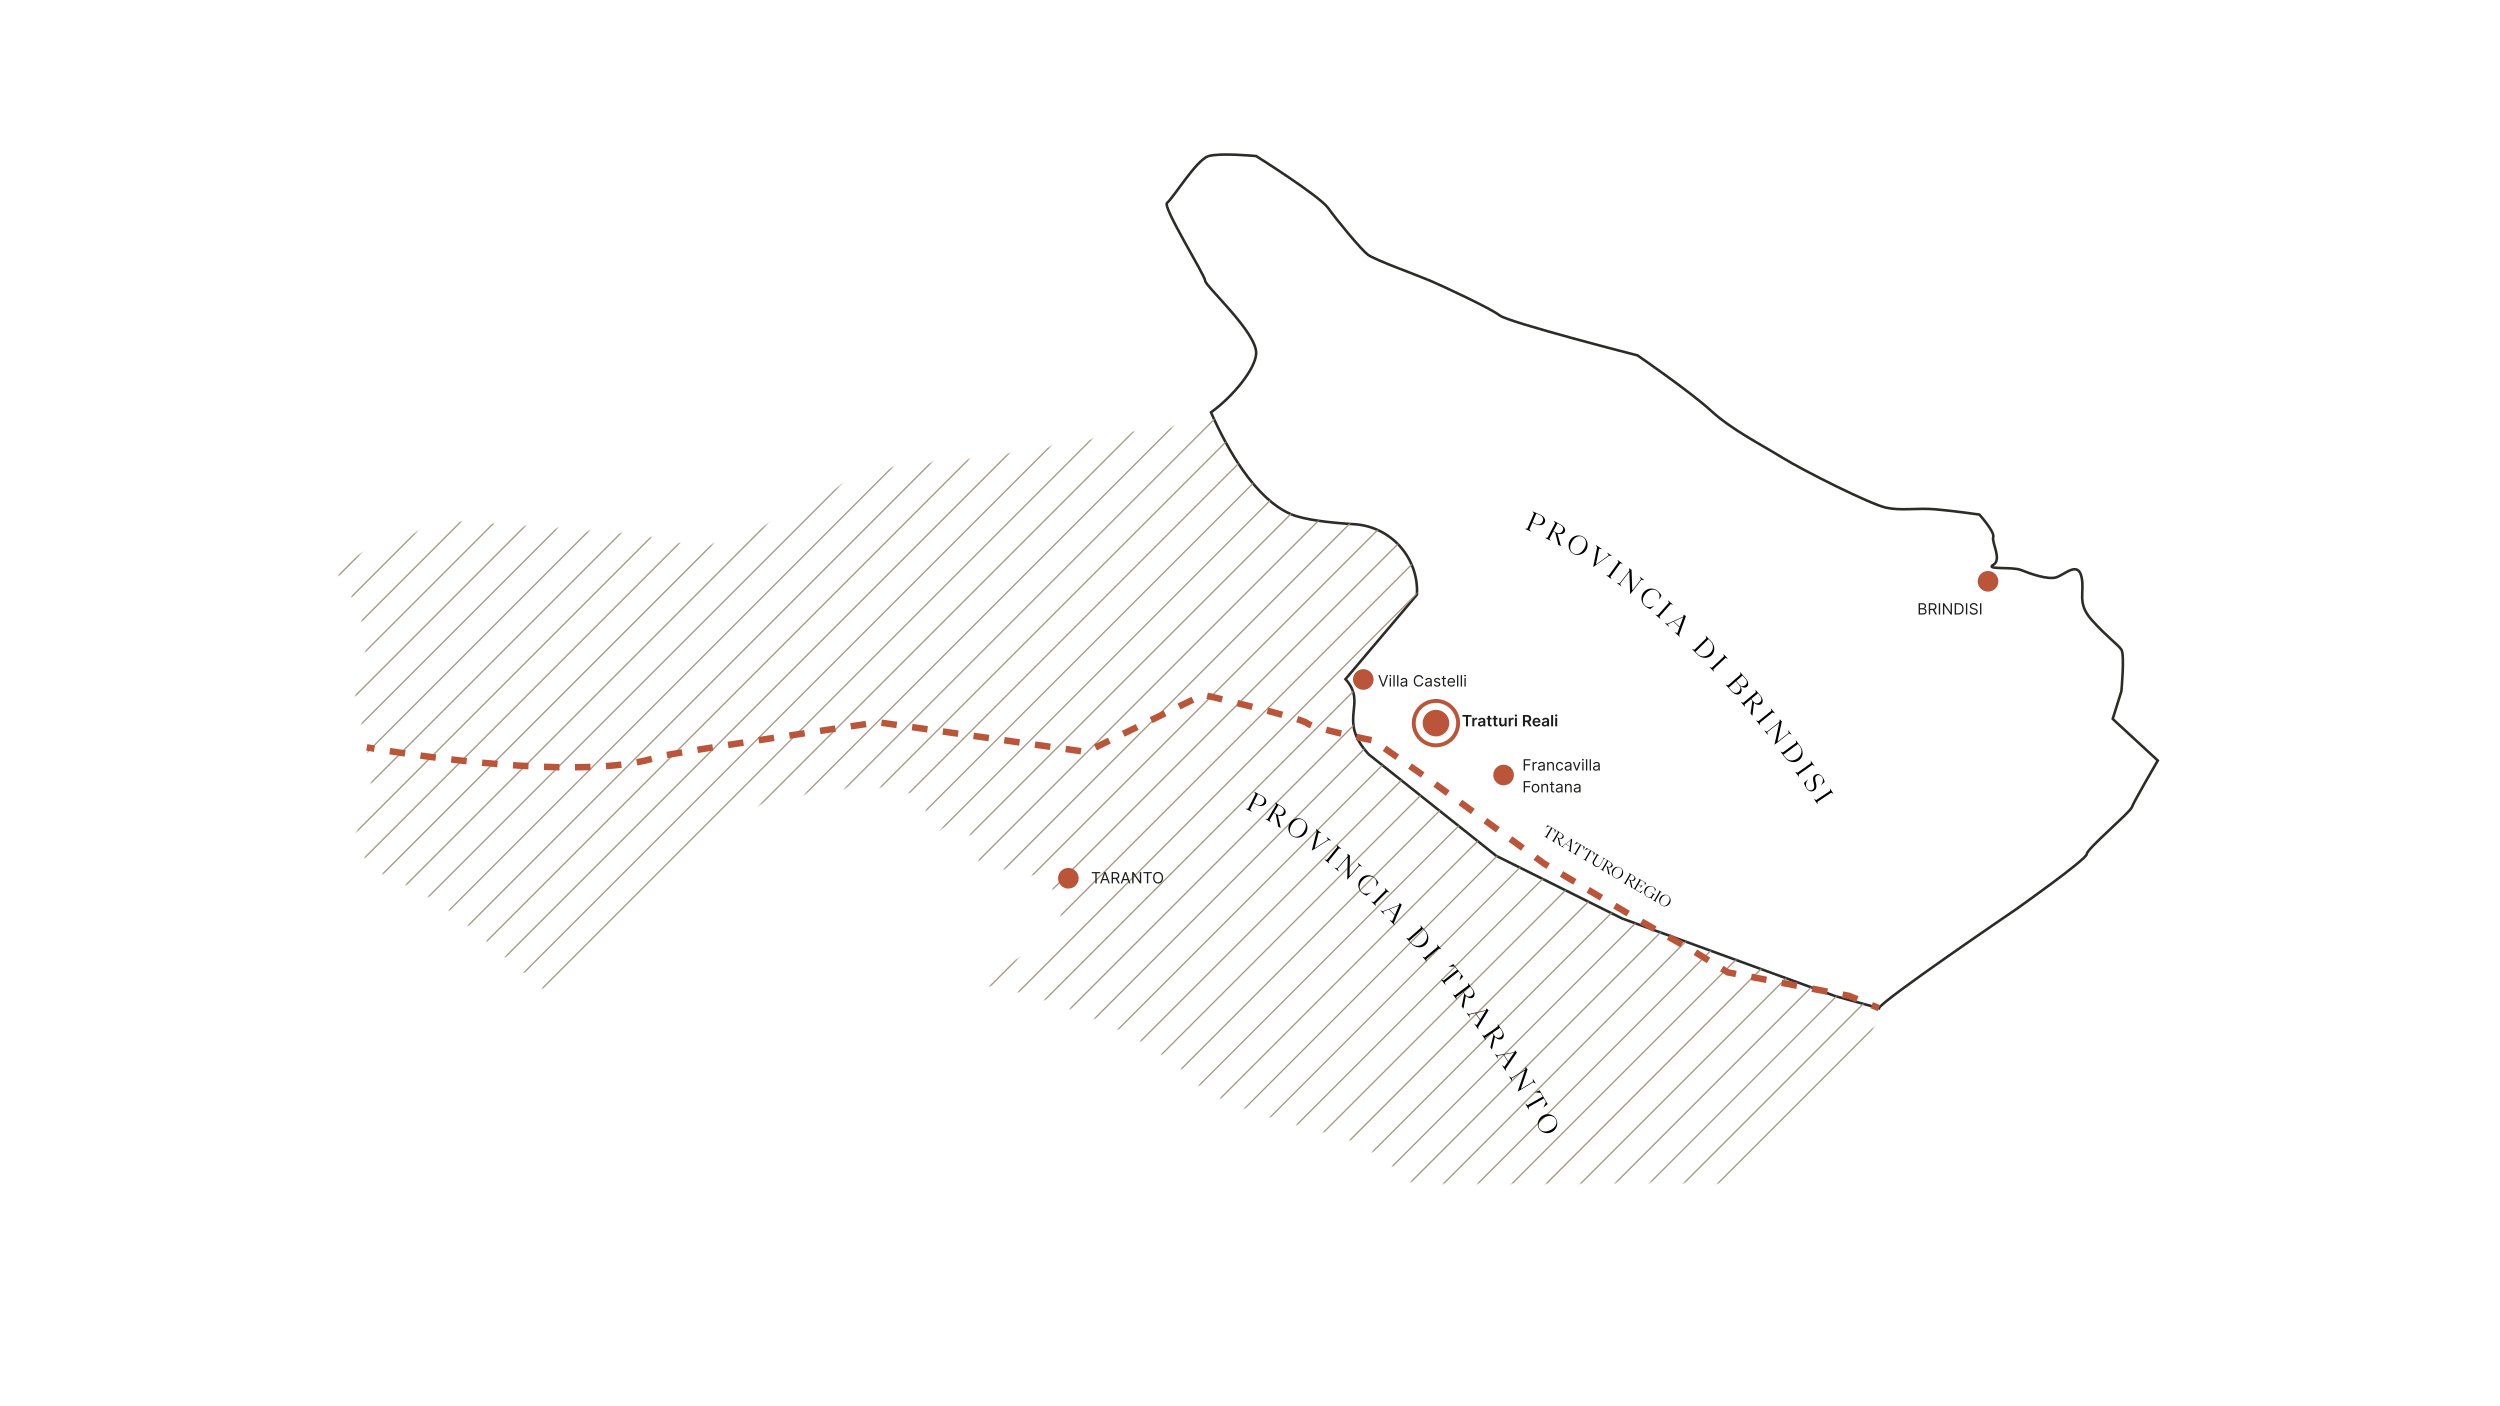 <svg width="1280" height="720" viewBox="0 0 1280 720" fill="none" xmlns="http://www.w3.org/2000/svg">
<g clip-path="url(#clip0_324_720)">
<path d="M1081.71 368.081L1086.15 353.894C1086.15 353.894 1087.92 335.274 1086.15 332.614C1084.37 329.954 1079.05 326.407 1071.07 317.541C1063.09 308.674 1067.53 303.354 1065.75 295.421C1063.98 287.487 1057.77 293.601 1053.34 295.421C1048.91 297.241 1039.15 293.601 1034.72 291.827C1030.29 290.054 1016.1 291.827 1020.6 289.167C1025.1 286.507 1019.65 277.641 1020.53 274.981C1021.42 272.321 1013.44 263.454 1013.44 263.454C1013.44 263.454 1001.03 261.681 991.274 260.794C981.521 259.907 973.541 261.681 965.561 259.907C957.581 258.134 923.881 241.287 912.354 234.194C900.828 227.101 886.641 220.007 875.994 210.254C865.354 200.501 838.414 181.961 838.414 181.961C838.414 181.961 772.241 165.027 767.808 161.481C763.374 157.934 738.541 146.407 732.334 143.747C726.128 141.087 703.954 133.107 700.408 130.447C696.861 127.787 684.448 112.714 680.014 106.507C675.581 100.301 643.168 79.907 643.168 79.907C643.168 79.907 625.034 78.134 618.828 79.907C612.621 81.681 600.208 102.074 597.548 103.847C594.888 105.621 617.054 141.094 617.054 143.754C617.054 146.414 643.654 170.354 643.161 181.001C642.788 189.054 631.074 203.194 620.021 211.141C628.568 230.367 642.714 255.407 660.954 263.254C667.608 266.114 680.661 267.627 693.461 268.414C712.234 269.574 726.534 285.707 725.468 304.487L688.888 347.721C700.501 360.541 684.234 368.341 700.861 386.294L766.041 438.167L830.494 470.254L939.628 510.001L962.021 516.207C962.908 512.661 1032.07 465.661 1032.07 465.661C1032.07 465.661 1068.43 439.947 1068.43 437.281C1068.43 434.614 1090.6 416.001 1091.49 413.341C1092.37 410.681 1104.79 389.401 1104.79 389.401L1081.73 368.121L1081.71 368.081Z" stroke="#2D2B27" stroke-width="1.333" stroke-miterlimit="10"/>
<path d="M735.207 377.06C738.973 377.06 742.027 374.007 742.027 370.24C742.027 366.474 738.973 363.42 735.207 363.42C731.44 363.42 728.387 366.474 728.387 370.24C728.387 374.007 731.44 377.06 735.207 377.06Z" fill="#BB553A"/>
<path d="M748.785 366.953V366.069H753.427V366.953H751.629V371.887H750.583V366.953H748.785ZM753.823 371.887V367.524H754.82V368.251H754.866C754.945 367.999 755.082 367.805 755.275 367.668C755.47 367.53 755.693 367.461 755.943 367.461C755.999 367.461 756.063 367.464 756.133 367.47C756.205 367.473 756.265 367.48 756.312 367.489V368.436C756.268 368.42 756.199 368.407 756.105 368.396C756.012 368.382 755.922 368.376 755.835 368.376C755.647 368.376 755.479 368.417 755.329 368.498C755.181 368.578 755.065 368.688 754.98 368.83C754.894 368.972 754.852 369.136 754.852 369.322V371.887H753.823ZM758.173 371.975C757.896 371.975 757.647 371.926 757.426 371.828C757.206 371.727 757.032 371.579 756.903 371.384C756.776 371.189 756.713 370.949 756.713 370.663C756.713 370.417 756.758 370.213 756.849 370.052C756.94 369.891 757.064 369.762 757.221 369.666C757.378 369.569 757.555 369.496 757.752 369.447C757.951 369.396 758.157 369.359 758.369 369.336C758.624 369.31 758.832 369.286 758.991 369.265C759.15 369.242 759.266 369.208 759.338 369.163C759.411 369.115 759.448 369.043 759.448 368.944V368.927C759.448 368.713 759.385 368.547 759.258 368.43C759.131 368.312 758.948 368.254 758.71 368.254C758.458 368.254 758.258 368.309 758.11 368.418C757.964 368.528 757.866 368.658 757.815 368.808L756.855 368.671C756.93 368.406 757.055 368.185 757.23 368.007C757.404 367.827 757.617 367.692 757.869 367.603C758.121 367.512 758.399 367.467 758.704 367.467C758.914 367.467 759.124 367.491 759.332 367.541C759.54 367.59 759.731 367.671 759.903 367.785C760.075 367.897 760.213 368.049 760.318 368.242C760.424 368.436 760.477 368.677 760.477 368.967V371.887H759.488V371.288H759.454C759.392 371.409 759.303 371.523 759.19 371.629C759.078 371.733 758.937 371.817 758.767 371.882C758.598 371.944 758.4 371.975 758.173 371.975ZM758.44 371.22C758.646 371.22 758.825 371.179 758.977 371.097C759.128 371.014 759.245 370.904 759.326 370.768C759.41 370.632 759.451 370.483 759.451 370.322V369.808C759.419 369.834 759.364 369.859 759.286 369.882C759.211 369.904 759.125 369.924 759.031 369.941C758.936 369.958 758.842 369.973 758.749 369.987C758.657 370 758.576 370.011 758.508 370.021C758.355 370.042 758.217 370.076 758.096 370.123C757.975 370.17 757.879 370.237 757.809 370.322C757.739 370.405 757.704 370.513 757.704 370.646C757.704 370.835 757.773 370.978 757.911 371.075C758.05 371.171 758.226 371.22 758.44 371.22ZM763.69 367.524V368.319H761.181V367.524H763.69ZM761.801 366.478H762.829V370.575C762.829 370.713 762.85 370.819 762.892 370.893C762.935 370.965 762.992 371.014 763.062 371.041C763.132 371.067 763.21 371.08 763.295 371.08C763.359 371.08 763.418 371.076 763.471 371.066C763.526 371.057 763.568 371.048 763.596 371.041L763.769 371.845C763.714 371.864 763.636 371.884 763.534 371.907C763.433 371.93 763.31 371.943 763.164 371.947C762.907 371.954 762.675 371.916 762.468 371.83C762.262 371.743 762.098 371.609 761.977 371.427C761.857 371.245 761.799 371.018 761.801 370.745V366.478ZM766.729 367.524V368.319H764.22V367.524H766.729ZM764.84 366.478H765.868V370.575C765.868 370.713 765.889 370.819 765.931 370.893C765.974 370.965 766.031 371.014 766.101 371.041C766.171 371.067 766.249 371.08 766.334 371.08C766.398 371.08 766.457 371.076 766.51 371.066C766.565 371.057 766.607 371.048 766.635 371.041L766.808 371.845C766.753 371.864 766.675 371.884 766.573 371.907C766.472 371.93 766.349 371.943 766.203 371.947C765.946 371.954 765.714 371.916 765.507 371.83C765.301 371.743 765.137 371.609 765.016 371.427C764.896 371.245 764.838 371.018 764.84 370.745V366.478ZM770.37 370.052V367.524H771.399V371.887H770.401V371.112H770.356C770.258 371.356 770.096 371.556 769.87 371.711C769.647 371.866 769.371 371.944 769.044 371.944C768.758 371.944 768.505 371.881 768.285 371.754C768.067 371.625 767.897 371.438 767.774 371.194C767.651 370.948 767.589 370.65 767.589 370.302V367.524H768.617V370.143C768.617 370.419 768.693 370.639 768.845 370.802C768.996 370.965 769.195 371.046 769.441 371.046C769.593 371.046 769.74 371.009 769.882 370.936C770.024 370.862 770.14 370.752 770.231 370.606C770.324 370.458 770.37 370.274 770.37 370.052ZM772.456 371.887V367.524H773.453V368.251H773.499C773.578 367.999 773.715 367.805 773.908 367.668C774.103 367.53 774.325 367.461 774.575 367.461C774.632 367.461 774.696 367.464 774.766 367.47C774.838 367.473 774.897 367.48 774.945 367.489V368.436C774.901 368.42 774.832 368.407 774.737 368.396C774.645 368.382 774.555 368.376 774.468 368.376C774.28 368.376 774.111 368.417 773.962 368.498C773.814 368.578 773.698 368.688 773.612 368.83C773.527 368.972 773.485 369.136 773.485 369.322V371.887H772.456ZM775.628 371.887V367.524H776.656V371.887H775.628ZM776.145 366.904C775.982 366.904 775.842 366.85 775.725 366.742C775.607 366.632 775.548 366.501 775.548 366.347C775.548 366.192 775.607 366.061 775.725 365.953C775.842 365.843 775.982 365.788 776.145 365.788C776.31 365.788 776.45 365.843 776.566 365.953C776.683 366.061 776.742 366.192 776.742 366.347C776.742 366.501 776.683 366.632 776.566 366.742C776.45 366.85 776.31 366.904 776.145 366.904ZM779.744 371.887V366.069H781.926C782.373 366.069 782.748 366.147 783.051 366.302C783.356 366.457 783.586 366.675 783.741 366.955C783.898 367.234 783.977 367.559 783.977 367.93C783.977 368.303 783.897 368.627 783.738 368.901C783.581 369.174 783.349 369.385 783.042 369.535C782.735 369.683 782.358 369.757 781.911 369.757H780.357V368.882H781.769C782.031 368.882 782.245 368.846 782.411 368.774C782.578 368.7 782.701 368.593 782.781 368.453C782.862 368.311 782.903 368.136 782.903 367.93C782.903 367.723 782.862 367.547 782.781 367.401C782.699 367.254 782.575 367.142 782.409 367.066C782.242 366.989 782.027 366.95 781.764 366.95H780.798V371.887H779.744ZM782.749 369.251L784.19 371.887H783.014L781.599 369.251H782.749ZM786.771 371.972C786.333 371.972 785.955 371.882 785.637 371.7C785.321 371.516 785.078 371.257 784.907 370.921C784.737 370.584 784.651 370.187 784.651 369.731C784.651 369.282 784.737 368.888 784.907 368.549C785.079 368.208 785.32 367.943 785.629 367.754C785.937 367.562 786.3 367.467 786.717 367.467C786.986 367.467 787.24 367.51 787.478 367.597C787.719 367.683 787.931 367.815 788.115 367.995C788.3 368.175 788.446 368.404 788.552 368.683C788.658 368.959 788.711 369.289 788.711 369.671V369.987H785.134V369.293H787.725C787.723 369.096 787.681 368.921 787.597 368.768C787.514 368.613 787.398 368.49 787.248 368.401C787.1 368.312 786.928 368.268 786.731 368.268C786.521 368.268 786.336 368.319 786.177 368.421C786.018 368.522 785.894 368.654 785.805 368.819C785.718 368.982 785.673 369.161 785.671 369.356V369.961C785.671 370.215 785.718 370.433 785.811 370.614C785.903 370.794 786.033 370.933 786.2 371.029C786.366 371.124 786.561 371.171 786.785 371.171C786.935 371.171 787.07 371.15 787.191 371.109C787.312 371.065 787.418 371.002 787.507 370.918C787.596 370.835 787.663 370.732 787.708 370.609L788.669 370.717C788.608 370.971 788.492 371.192 788.322 371.382C788.153 371.569 787.937 371.715 787.674 371.819C787.411 371.921 787.11 371.972 786.771 371.972ZM790.837 371.975C790.56 371.975 790.311 371.926 790.09 371.828C789.87 371.727 789.696 371.579 789.567 371.384C789.44 371.189 789.377 370.949 789.377 370.663C789.377 370.417 789.422 370.213 789.513 370.052C789.604 369.891 789.728 369.762 789.885 369.666C790.042 369.569 790.219 369.496 790.416 369.447C790.615 369.396 790.821 369.359 791.033 369.336C791.289 369.31 791.496 369.286 791.655 369.265C791.814 369.242 791.93 369.208 792.002 369.163C792.075 369.115 792.112 369.043 792.112 368.944V368.927C792.112 368.713 792.049 368.547 791.922 368.43C791.795 368.312 791.612 368.254 791.374 368.254C791.122 368.254 790.922 368.309 790.774 368.418C790.628 368.528 790.53 368.658 790.479 368.808L789.519 368.671C789.594 368.406 789.719 368.185 789.894 368.007C790.068 367.827 790.281 367.692 790.533 367.603C790.785 367.512 791.063 367.467 791.368 367.467C791.578 367.467 791.788 367.491 791.996 367.541C792.204 367.59 792.395 367.671 792.567 367.785C792.739 367.897 792.878 368.049 792.982 368.242C793.088 368.436 793.141 368.677 793.141 368.967V371.887H792.152V371.288H792.118C792.056 371.409 791.968 371.523 791.854 371.629C791.742 371.733 791.601 371.817 791.431 371.882C791.262 371.944 791.064 371.975 790.837 371.975ZM791.104 371.22C791.31 371.22 791.489 371.179 791.641 371.097C791.792 371.014 791.909 370.904 791.99 370.768C792.074 370.632 792.115 370.483 792.115 370.322V369.808C792.083 369.834 792.028 369.859 791.95 369.882C791.875 369.904 791.789 369.924 791.695 369.941C791.6 369.958 791.506 369.973 791.414 369.987C791.321 370 791.24 370.011 791.172 370.021C791.019 370.042 790.881 370.076 790.76 370.123C790.639 370.17 790.543 370.237 790.473 370.322C790.403 370.405 790.368 370.513 790.368 370.646C790.368 370.835 790.437 370.978 790.575 371.075C790.714 371.171 790.89 371.22 791.104 371.22ZM795.203 366.069V371.887H794.175V366.069H795.203ZM796.261 371.887V367.524H797.289V371.887H796.261ZM796.778 366.904C796.615 366.904 796.475 366.85 796.357 366.742C796.24 366.632 796.181 366.501 796.181 366.347C796.181 366.192 796.24 366.061 796.357 365.953C796.475 365.843 796.615 365.788 796.778 365.788C796.943 365.788 797.083 365.843 797.198 365.953C797.316 366.061 797.374 366.192 797.374 366.347C797.374 366.501 797.316 366.632 797.198 366.742C797.083 366.85 796.943 366.904 796.778 366.904Z" fill="#1D1D1B"/>
<path d="M780.119 394.514V388.695H783.607V389.32H780.823V391.286H783.346V391.911H780.823V394.514H780.119ZM784.676 394.514V390.15H785.324V390.809H785.369C785.449 390.593 785.593 390.418 785.801 390.284C786.009 390.149 786.244 390.082 786.506 390.082C786.555 390.082 786.616 390.083 786.69 390.085C786.764 390.087 786.82 390.089 786.858 390.093V390.775C786.835 390.769 786.783 390.761 786.702 390.749C786.622 390.736 786.538 390.73 786.449 390.73C786.237 390.73 786.047 390.774 785.881 390.863C785.716 390.95 785.585 391.071 785.489 391.227C785.394 391.38 785.347 391.555 785.347 391.752V394.514H784.676ZM788.937 394.616C788.66 394.616 788.409 394.564 788.184 394.46C787.959 394.354 787.78 394.201 787.647 394.002C787.514 393.802 787.448 393.559 787.448 393.275C787.448 393.025 787.497 392.822 787.596 392.667C787.694 392.51 787.826 392.387 787.991 392.298C788.156 392.209 788.337 392.142 788.536 392.099C788.737 392.053 788.939 392.017 789.141 391.991C789.406 391.957 789.621 391.931 789.786 391.914C789.953 391.895 790.074 391.864 790.15 391.82C790.228 391.777 790.266 391.701 790.266 391.593V391.57C790.266 391.29 790.19 391.072 790.036 390.917C789.885 390.762 789.655 390.684 789.346 390.684C789.026 390.684 788.775 390.754 788.593 390.894C788.411 391.035 788.283 391.184 788.21 391.343L787.573 391.116C787.687 390.851 787.838 390.644 788.028 390.497C788.219 390.347 788.427 390.243 788.653 390.184C788.88 390.124 789.103 390.093 789.323 390.093C789.463 390.093 789.624 390.11 789.806 390.144C789.99 390.177 790.167 390.244 790.337 390.346C790.51 390.448 790.653 390.603 790.766 390.809C790.88 391.016 790.937 391.292 790.937 391.639V394.514H790.266V393.923H790.232C790.187 394.017 790.111 394.119 790.005 394.227C789.899 394.335 789.758 394.427 789.582 394.502C789.406 394.578 789.191 394.616 788.937 394.616ZM789.039 394.014C789.304 394.014 789.528 393.962 789.71 393.857C789.893 393.753 790.031 393.619 790.124 393.454C790.219 393.289 790.266 393.116 790.266 392.934V392.32C790.238 392.355 790.175 392.386 790.079 392.414C789.984 392.441 789.874 392.464 789.749 392.485C789.626 392.504 789.506 392.521 789.388 392.536C789.273 392.55 789.179 392.561 789.107 392.57C788.933 392.593 788.77 392.63 788.619 392.681C788.469 392.731 788.348 392.805 788.255 392.906C788.164 393.004 788.119 393.139 788.119 393.309C788.119 393.542 788.205 393.718 788.377 393.838C788.551 393.955 788.772 394.014 789.039 394.014ZM792.831 391.889V394.514H792.161V390.15H792.808V390.832H792.865C792.967 390.61 793.123 390.432 793.331 390.298C793.539 390.161 793.808 390.093 794.138 390.093C794.433 390.093 794.692 390.154 794.913 390.275C795.135 390.394 795.307 390.576 795.43 390.82C795.554 391.063 795.615 391.37 795.615 391.741V394.514H794.945V391.786C794.945 391.444 794.856 391.177 794.678 390.985C794.5 390.792 794.255 390.695 793.945 390.695C793.731 390.695 793.539 390.742 793.371 390.835C793.204 390.927 793.072 391.063 792.976 391.241C792.879 391.419 792.831 391.635 792.831 391.889ZM798.613 394.605C798.204 394.605 797.852 394.508 797.556 394.315C797.261 394.122 797.033 393.856 796.874 393.517C796.715 393.177 796.636 392.79 796.636 392.355C796.636 391.911 796.717 391.52 796.88 391.181C797.045 390.84 797.274 390.574 797.567 390.383C797.863 390.19 798.208 390.093 798.602 390.093C798.908 390.093 799.185 390.15 799.431 390.264C799.677 390.377 799.879 390.536 800.036 390.741C800.193 390.945 800.291 391.184 800.329 391.457H799.658C799.607 391.258 799.494 391.082 799.317 390.928C799.143 390.773 798.908 390.695 798.613 390.695C798.352 390.695 798.122 390.764 797.925 390.9C797.73 391.035 797.578 391.225 797.468 391.471C797.36 391.715 797.306 392.002 797.306 392.332C797.306 392.669 797.359 392.963 797.465 393.213C797.573 393.463 797.725 393.657 797.92 393.795C798.117 393.933 798.348 394.002 798.613 394.002C798.787 394.002 798.945 393.972 799.087 393.911C799.229 393.851 799.35 393.764 799.448 393.65C799.547 393.536 799.617 393.4 799.658 393.241H800.329C800.291 393.499 800.197 393.731 800.048 393.937C799.9 394.142 799.704 394.304 799.46 394.426C799.217 394.545 798.935 394.605 798.613 394.605ZM802.593 394.616C802.317 394.616 802.066 394.564 801.84 394.46C801.615 394.354 801.436 394.201 801.303 394.002C801.171 393.802 801.104 393.559 801.104 393.275C801.104 393.025 801.154 392.822 801.252 392.667C801.351 392.51 801.482 392.387 801.647 392.298C801.812 392.209 801.994 392.142 802.192 392.099C802.393 392.053 802.595 392.017 802.798 391.991C803.063 391.957 803.278 391.931 803.442 391.914C803.609 391.895 803.73 391.864 803.806 391.82C803.884 391.777 803.923 391.701 803.923 391.593V391.57C803.923 391.29 803.846 391.072 803.692 390.917C803.541 390.762 803.311 390.684 803.002 390.684C802.682 390.684 802.431 390.754 802.249 390.894C802.067 391.035 801.94 391.184 801.866 391.343L801.229 391.116C801.343 390.851 801.495 390.644 801.684 390.497C801.875 390.347 802.084 390.243 802.309 390.184C802.536 390.124 802.76 390.093 802.979 390.093C803.12 390.093 803.281 390.11 803.462 390.144C803.646 390.177 803.823 390.244 803.994 390.346C804.166 390.448 804.309 390.603 804.423 390.809C804.536 391.016 804.593 391.292 804.593 391.639V394.514H803.923V393.923H803.888C803.843 394.017 803.767 394.119 803.661 394.227C803.555 394.335 803.414 394.427 803.238 394.502C803.062 394.578 802.847 394.616 802.593 394.616ZM802.695 394.014C802.96 394.014 803.184 393.962 803.366 393.857C803.549 393.753 803.688 393.619 803.781 393.454C803.875 393.289 803.923 393.116 803.923 392.934V392.32C803.894 392.355 803.832 392.386 803.735 392.414C803.64 392.441 803.531 392.464 803.406 392.485C803.282 392.504 803.162 392.521 803.045 392.536C802.929 392.55 802.835 392.561 802.763 392.57C802.589 392.593 802.426 392.63 802.275 392.681C802.125 392.731 802.004 392.805 801.911 392.906C801.82 393.004 801.775 393.139 801.775 393.309C801.775 393.542 801.861 393.718 802.033 393.838C802.208 393.955 802.428 394.014 802.695 394.014ZM809.229 390.15L807.615 394.514H806.933L805.32 390.15H806.047L807.251 393.627H807.297L808.501 390.15H809.229ZM810.114 394.514V390.15H810.784V394.514H810.114ZM810.455 389.423C810.324 389.423 810.211 389.378 810.116 389.289C810.024 389.2 809.977 389.093 809.977 388.968C809.977 388.843 810.024 388.736 810.116 388.647C810.211 388.558 810.324 388.514 810.455 388.514C810.585 388.514 810.697 388.558 810.79 388.647C810.884 388.736 810.932 388.843 810.932 388.968C810.932 389.093 810.884 389.2 810.79 389.289C810.697 389.378 810.585 389.423 810.455 389.423ZM812.683 388.695V394.514H812.012V388.695H812.683ZM814.581 388.695V394.514H813.911V388.695H814.581ZM817.093 394.616C816.817 394.616 816.566 394.564 816.34 394.46C816.115 394.354 815.936 394.201 815.803 394.002C815.671 393.802 815.604 393.559 815.604 393.275C815.604 393.025 815.654 392.822 815.752 392.667C815.851 392.51 815.982 392.387 816.147 392.298C816.312 392.209 816.494 392.142 816.692 392.099C816.893 392.053 817.095 392.017 817.298 391.991C817.563 391.957 817.778 391.931 817.942 391.914C818.109 391.895 818.23 391.864 818.306 391.82C818.384 391.777 818.423 391.701 818.423 391.593V391.57C818.423 391.29 818.346 391.072 818.192 390.917C818.041 390.762 817.811 390.684 817.502 390.684C817.182 390.684 816.931 390.754 816.749 390.894C816.567 391.035 816.44 391.184 816.366 391.343L815.729 391.116C815.843 390.851 815.995 390.644 816.184 390.497C816.375 390.347 816.584 390.243 816.809 390.184C817.036 390.124 817.26 390.093 817.479 390.093C817.62 390.093 817.781 390.11 817.962 390.144C818.146 390.177 818.323 390.244 818.494 390.346C818.666 390.448 818.809 390.603 818.923 390.809C819.036 391.016 819.093 391.292 819.093 391.639V394.514H818.423V393.923H818.388C818.343 394.017 818.267 394.119 818.161 394.227C818.055 394.335 817.914 394.427 817.738 394.502C817.562 394.578 817.347 394.616 817.093 394.616ZM817.195 394.014C817.46 394.014 817.684 393.962 817.866 393.857C818.049 393.753 818.188 393.619 818.281 393.454C818.375 393.289 818.423 393.116 818.423 392.934V392.32C818.394 392.355 818.332 392.386 818.235 392.414C818.14 392.441 818.031 392.464 817.906 392.485C817.782 392.504 817.662 392.521 817.545 392.536C817.429 392.55 817.335 392.561 817.263 392.57C817.089 392.593 816.926 392.63 816.775 392.681C816.625 392.731 816.504 392.805 816.411 392.906C816.32 393.004 816.275 393.139 816.275 393.309C816.275 393.542 816.361 393.718 816.533 393.838C816.708 393.955 816.928 394.014 817.195 394.014Z" fill="#1D1D1B"/>
<path d="M780.119 405.713V399.895H783.607V400.52H780.823V402.486H783.346V403.111H780.823V405.713H780.119ZM786.175 405.804C785.781 405.804 785.436 405.711 785.138 405.523C784.843 405.336 784.612 405.073 784.445 404.736C784.281 404.399 784.198 404.005 784.198 403.554C784.198 403.1 784.281 402.703 784.445 402.364C784.612 402.025 784.843 401.762 785.138 401.574C785.436 401.387 785.781 401.293 786.175 401.293C786.569 401.293 786.914 401.387 787.21 401.574C787.507 401.762 787.738 402.025 787.903 402.364C788.069 402.703 788.153 403.1 788.153 403.554C788.153 404.005 788.069 404.399 787.903 404.736C787.738 405.073 787.507 405.336 787.21 405.523C786.914 405.711 786.569 405.804 786.175 405.804ZM786.175 405.202C786.475 405.202 786.721 405.125 786.914 404.972C787.107 404.818 787.25 404.617 787.343 404.367C787.436 404.117 787.482 403.846 787.482 403.554C787.482 403.263 787.436 402.991 787.343 402.739C787.25 402.487 787.107 402.283 786.914 402.128C786.721 401.973 786.475 401.895 786.175 401.895C785.876 401.895 785.63 401.973 785.437 402.128C785.244 402.283 785.101 402.487 785.008 402.739C784.915 402.991 784.869 403.263 784.869 403.554C784.869 403.846 784.915 404.117 785.008 404.367C785.101 404.617 785.244 404.818 785.437 404.972C785.63 405.125 785.876 405.202 786.175 405.202ZM789.847 403.088V405.713H789.176V401.35H789.824V402.032H789.881C789.983 401.81 790.138 401.632 790.347 401.497C790.555 401.361 790.824 401.293 791.153 401.293C791.449 401.293 791.707 401.354 791.929 401.475C792.151 401.594 792.323 401.776 792.446 402.02C792.569 402.263 792.631 402.569 792.631 402.941V405.713H791.96V402.986C791.96 402.643 791.871 402.376 791.693 402.185C791.515 401.992 791.271 401.895 790.96 401.895C790.746 401.895 790.555 401.942 790.386 402.034C790.22 402.127 790.088 402.263 789.991 402.441C789.895 402.619 789.847 402.835 789.847 403.088ZM795.754 401.35V401.918H793.492V401.35H795.754ZM794.151 400.304H794.822V404.463C794.822 404.653 794.849 404.795 794.904 404.89C794.961 404.982 795.033 405.045 795.12 405.077C795.209 405.107 795.303 405.122 795.401 405.122C795.475 405.122 795.536 405.119 795.583 405.111C795.63 405.102 795.668 405.094 795.697 405.088L795.833 405.691C795.788 405.708 795.724 405.725 795.643 405.742C795.561 405.761 795.458 405.77 795.333 405.77C795.144 405.77 794.958 405.729 794.776 405.648C794.596 405.567 794.447 405.443 794.327 405.276C794.21 405.109 794.151 404.899 794.151 404.645V400.304ZM798.046 405.816C797.77 405.816 797.519 405.764 797.293 405.659C797.068 405.553 796.889 405.401 796.756 405.202C796.624 405.001 796.558 404.759 796.558 404.475C796.558 404.225 796.607 404.022 796.705 403.867C796.804 403.71 796.935 403.586 797.1 403.497C797.265 403.408 797.447 403.342 797.646 403.299C797.846 403.253 798.048 403.217 798.251 403.191C798.516 403.157 798.731 403.131 798.896 403.114C799.062 403.095 799.183 403.064 799.259 403.02C799.337 402.977 799.376 402.901 799.376 402.793V402.77C799.376 402.49 799.299 402.272 799.146 402.117C798.994 401.961 798.764 401.884 798.455 401.884C798.135 401.884 797.884 401.954 797.702 402.094C797.521 402.234 797.393 402.384 797.319 402.543L796.683 402.316C796.796 402.05 796.948 401.844 797.137 401.696C797.328 401.547 797.537 401.443 797.762 401.384C797.989 401.323 798.213 401.293 798.433 401.293C798.573 401.293 798.734 401.31 798.915 401.344C799.099 401.376 799.276 401.443 799.447 401.546C799.619 401.648 799.762 401.802 799.876 402.009C799.989 402.215 800.046 402.492 800.046 402.838V405.713H799.376V405.122H799.342C799.296 405.217 799.22 405.318 799.114 405.426C799.008 405.534 798.867 405.626 798.691 405.702C798.515 405.778 798.3 405.816 798.046 405.816ZM798.148 405.213C798.414 405.213 798.637 405.161 798.819 405.057C799.003 404.953 799.141 404.818 799.234 404.654C799.328 404.489 799.376 404.316 799.376 404.134V403.52C799.347 403.554 799.285 403.586 799.188 403.614C799.094 403.64 798.984 403.664 798.859 403.685C798.736 403.704 798.615 403.721 798.498 403.736C798.382 403.749 798.289 403.761 798.217 403.77C798.042 403.793 797.879 403.83 797.728 403.881C797.578 403.93 797.457 404.005 797.364 404.105C797.273 404.204 797.228 404.338 797.228 404.509C797.228 404.742 797.314 404.918 797.487 405.037C797.661 405.155 797.881 405.213 798.148 405.213ZM801.94 403.088V405.713H801.27V401.35H801.918V402.032H801.974C802.077 401.81 802.232 401.632 802.44 401.497C802.649 401.361 802.918 401.293 803.247 401.293C803.543 401.293 803.801 401.354 804.023 401.475C804.244 401.594 804.417 401.776 804.54 402.02C804.663 402.263 804.724 402.569 804.724 402.941V405.713H804.054V402.986C804.054 402.643 803.965 402.376 803.787 402.185C803.609 401.992 803.365 401.895 803.054 401.895C802.84 401.895 802.649 401.942 802.48 402.034C802.313 402.127 802.182 402.263 802.085 402.441C801.989 402.619 801.94 402.835 801.94 403.088ZM807.234 405.816C806.957 405.816 806.706 405.764 806.481 405.659C806.255 405.553 806.076 405.401 805.944 405.202C805.811 405.001 805.745 404.759 805.745 404.475C805.745 404.225 805.794 404.022 805.893 403.867C805.991 403.71 806.123 403.586 806.288 403.497C806.452 403.408 806.634 403.342 806.833 403.299C807.034 403.253 807.236 403.217 807.438 403.191C807.703 403.157 807.918 403.131 808.083 403.114C808.25 403.095 808.371 403.064 808.447 403.02C808.524 402.977 808.563 402.901 808.563 402.793V402.77C808.563 402.49 808.487 402.272 808.333 402.117C808.182 401.961 807.951 401.884 807.643 401.884C807.323 401.884 807.072 401.954 806.89 402.094C806.708 402.234 806.58 402.384 806.506 402.543L805.87 402.316C805.984 402.05 806.135 401.844 806.325 401.696C806.516 401.547 806.724 401.443 806.95 401.384C807.177 401.323 807.4 401.293 807.62 401.293C807.76 401.293 807.921 401.31 808.103 401.344C808.287 401.376 808.464 401.443 808.634 401.546C808.807 401.648 808.95 401.802 809.063 402.009C809.177 402.215 809.234 402.492 809.234 402.838V405.713H808.563V405.122H808.529C808.484 405.217 808.408 405.318 808.302 405.426C808.196 405.534 808.055 405.626 807.879 405.702C807.702 405.778 807.487 405.816 807.234 405.816ZM807.336 405.213C807.601 405.213 807.825 405.161 808.006 405.057C808.19 404.953 808.328 404.818 808.421 404.654C808.516 404.489 808.563 404.316 808.563 404.134V403.52C808.535 403.554 808.472 403.586 808.376 403.614C808.281 403.64 808.171 403.664 808.046 403.685C807.923 403.704 807.803 403.721 807.685 403.736C807.57 403.749 807.476 403.761 807.404 403.77C807.23 403.793 807.067 403.83 806.915 403.881C806.766 403.93 806.645 404.005 806.552 404.105C806.461 404.204 806.415 404.338 806.415 404.509C806.415 404.742 806.502 404.918 806.674 405.037C806.848 405.155 807.069 405.213 807.336 405.213Z" fill="#1D1D1B"/>
<path d="M735.206 381.6C741.48 381.6 746.566 376.514 746.566 370.24C746.566 363.966 741.48 358.88 735.206 358.88C728.932 358.88 723.846 363.966 723.846 370.24C723.846 376.514 728.932 381.6 735.206 381.6Z" stroke="#BB553A" stroke-width="2" stroke-miterlimit="10"/>
<path d="M769.834 402.101C772.753 402.101 775.12 399.734 775.12 396.814C775.12 393.894 772.753 391.527 769.834 391.527C766.914 391.527 764.547 393.894 764.547 396.814C764.547 399.734 766.914 402.101 769.834 402.101Z" fill="#BB553A"/>
<path d="M706.437 345.675L708.165 350.573H708.233L709.96 345.675H710.699L708.562 351.494H707.835L705.699 345.675H706.437ZM711.514 351.494V347.13H712.184V351.494H711.514ZM711.855 346.403C711.724 346.403 711.612 346.358 711.517 346.269C711.424 346.18 711.378 346.073 711.378 345.948C711.378 345.823 711.424 345.716 711.517 345.627C711.612 345.538 711.724 345.494 711.855 345.494C711.986 345.494 712.097 345.538 712.19 345.627C712.285 345.716 712.332 345.823 712.332 345.948C712.332 346.073 712.285 346.18 712.19 346.269C712.097 346.358 711.986 346.403 711.855 346.403ZM714.083 345.675V351.494H713.412V345.675H714.083ZM715.981 345.675V351.494H715.311V345.675H715.981ZM718.493 351.596C718.217 351.596 717.966 351.544 717.741 351.44C717.515 351.334 717.336 351.181 717.204 350.982C717.071 350.782 717.005 350.539 717.005 350.255C717.005 350.005 717.054 349.802 717.153 349.647C717.251 349.49 717.383 349.367 717.547 349.278C717.712 349.189 717.894 349.122 718.093 349.079C718.294 349.033 718.495 348.997 718.698 348.971C718.963 348.937 719.178 348.911 719.343 348.894C719.51 348.875 719.631 348.844 719.706 348.8C719.784 348.757 719.823 348.681 719.823 348.573V348.55C719.823 348.27 719.746 348.052 719.593 347.897C719.441 347.742 719.211 347.664 718.903 347.664C718.582 347.664 718.331 347.734 718.15 347.874C717.968 348.014 717.84 348.164 717.766 348.323L717.13 348.096C717.243 347.831 717.395 347.624 717.584 347.477C717.776 347.327 717.984 347.223 718.209 347.164C718.437 347.104 718.66 347.073 718.88 347.073C719.02 347.073 719.181 347.09 719.363 347.124C719.546 347.157 719.724 347.224 719.894 347.326C720.066 347.428 720.209 347.583 720.323 347.789C720.437 347.996 720.493 348.272 720.493 348.619V351.494H719.823V350.903H719.789C719.743 350.997 719.668 351.099 719.562 351.207C719.456 351.315 719.314 351.407 719.138 351.482C718.962 351.558 718.747 351.596 718.493 351.596ZM718.596 350.994C718.861 350.994 719.084 350.942 719.266 350.837C719.45 350.733 719.588 350.599 719.681 350.434C719.776 350.269 719.823 350.096 719.823 349.914V349.3C719.795 349.335 719.732 349.366 719.635 349.394C719.541 349.421 719.431 349.444 719.306 349.465C719.183 349.484 719.063 349.501 718.945 349.516C718.83 349.53 718.736 349.541 718.664 349.55C718.49 349.573 718.327 349.61 718.175 349.661C718.026 349.711 717.904 349.785 717.812 349.886C717.721 349.984 717.675 350.119 717.675 350.289C717.675 350.522 717.761 350.698 717.934 350.818C718.108 350.935 718.329 350.994 718.596 350.994ZM728.74 347.494H728.035C727.994 347.291 727.921 347.113 727.817 346.96C727.714 346.806 727.589 346.677 727.442 346.573C727.296 346.467 727.134 346.388 726.956 346.335C726.778 346.282 726.592 346.255 726.399 346.255C726.047 346.255 725.728 346.344 725.442 346.522C725.157 346.7 724.931 346.962 724.763 347.309C724.596 347.656 724.513 348.081 724.513 348.585C724.513 349.088 724.596 349.514 724.763 349.86C724.931 350.207 725.157 350.469 725.442 350.647C725.728 350.825 726.047 350.914 726.399 350.914C726.592 350.914 726.778 350.888 726.956 350.835C727.134 350.782 727.296 350.703 727.442 350.599C727.589 350.493 727.714 350.363 727.817 350.21C727.921 350.054 727.994 349.876 728.035 349.675H728.74C728.687 349.973 728.59 350.239 728.45 350.474C728.31 350.709 728.136 350.908 727.927 351.073C727.719 351.236 727.485 351.36 727.226 351.445C726.968 351.531 726.693 351.573 726.399 351.573C725.903 351.573 725.461 351.452 725.075 351.21C724.689 350.967 724.385 350.622 724.163 350.175C723.942 349.729 723.831 349.198 723.831 348.585C723.831 347.971 723.942 347.441 724.163 346.994C724.385 346.547 724.689 346.202 725.075 345.96C725.461 345.717 725.903 345.596 726.399 345.596C726.693 345.596 726.968 345.639 727.226 345.724C727.485 345.809 727.719 345.934 727.927 346.099C728.136 346.262 728.31 346.461 728.45 346.695C728.59 346.928 728.687 347.194 728.74 347.494ZM731.072 351.596C730.795 351.596 730.544 351.544 730.319 351.44C730.093 351.334 729.914 351.181 729.782 350.982C729.649 350.782 729.583 350.539 729.583 350.255C729.583 350.005 729.632 349.802 729.731 349.647C729.829 349.49 729.961 349.367 730.126 349.278C730.29 349.189 730.472 349.122 730.671 349.079C730.872 349.033 731.073 348.997 731.276 348.971C731.541 348.937 731.756 348.911 731.921 348.894C732.088 348.875 732.209 348.844 732.285 348.8C732.362 348.757 732.401 348.681 732.401 348.573V348.55C732.401 348.27 732.324 348.052 732.171 347.897C732.019 347.742 731.789 347.664 731.481 347.664C731.161 347.664 730.91 347.734 730.728 347.874C730.546 348.014 730.418 348.164 730.344 348.323L729.708 348.096C729.822 347.831 729.973 347.624 730.162 347.477C730.354 347.327 730.562 347.223 730.787 347.164C731.015 347.104 731.238 347.073 731.458 347.073C731.598 347.073 731.759 347.09 731.941 347.124C732.125 347.157 732.302 347.224 732.472 347.326C732.644 347.428 732.787 347.583 732.901 347.789C733.015 347.996 733.072 348.272 733.072 348.619V351.494H732.401V350.903H732.367C732.322 350.997 732.246 351.099 732.14 351.207C732.034 351.315 731.893 351.407 731.716 351.482C731.54 351.558 731.325 351.596 731.072 351.596ZM731.174 350.994C731.439 350.994 731.662 350.942 731.844 350.837C732.028 350.733 732.166 350.599 732.259 350.434C732.354 350.269 732.401 350.096 732.401 349.914V349.3C732.373 349.335 732.31 349.366 732.214 349.394C732.119 349.421 732.009 349.444 731.884 349.465C731.761 349.484 731.641 349.501 731.523 349.516C731.408 349.53 731.314 349.541 731.242 349.55C731.068 349.573 730.905 349.61 730.753 349.661C730.604 349.711 730.483 349.785 730.39 349.886C730.299 349.984 730.253 350.119 730.253 350.289C730.253 350.522 730.34 350.698 730.512 350.818C730.686 350.935 730.907 350.994 731.174 350.994ZM737.386 348.107L736.784 348.278C736.746 348.177 736.69 348.08 736.616 347.985C736.544 347.889 736.446 347.809 736.321 347.746C736.196 347.684 736.036 347.653 735.841 347.653C735.574 347.653 735.351 347.714 735.173 347.837C734.997 347.959 734.909 348.113 734.909 348.3C734.909 348.467 734.97 348.599 735.091 348.695C735.212 348.792 735.401 348.872 735.659 348.937L736.307 349.096C736.697 349.191 736.988 349.336 737.179 349.531C737.37 349.724 737.466 349.973 737.466 350.278C737.466 350.528 737.394 350.751 737.25 350.948C737.108 351.145 736.909 351.3 736.653 351.414C736.398 351.528 736.1 351.585 735.761 351.585C735.316 351.585 734.948 351.488 734.656 351.295C734.364 351.102 734.18 350.819 734.102 350.448L734.738 350.289C734.799 350.524 734.914 350.7 735.082 350.818C735.253 350.935 735.475 350.994 735.75 350.994C736.062 350.994 736.31 350.927 736.494 350.795C736.68 350.66 736.773 350.499 736.773 350.312C736.773 350.16 736.72 350.033 736.613 349.931C736.507 349.827 736.345 349.749 736.125 349.698L735.398 349.528C734.998 349.433 734.704 349.286 734.517 349.087C734.331 348.887 734.238 348.636 734.238 348.335C734.238 348.088 734.308 347.871 734.446 347.681C734.586 347.492 734.776 347.343 735.017 347.235C735.259 347.127 735.534 347.073 735.841 347.073C736.273 347.073 736.612 347.168 736.858 347.357C737.106 347.547 737.282 347.797 737.386 348.107ZM740.373 347.13V347.698H738.111V347.13H740.373ZM738.77 346.085H739.441V350.244C739.441 350.433 739.468 350.575 739.523 350.67C739.58 350.763 739.652 350.825 739.739 350.857C739.828 350.888 739.922 350.903 740.02 350.903C740.094 350.903 740.155 350.899 740.202 350.891C740.25 350.882 740.287 350.874 740.316 350.869L740.452 351.471C740.407 351.488 740.343 351.505 740.262 351.522C740.18 351.541 740.077 351.55 739.952 351.55C739.763 351.55 739.577 351.51 739.395 351.428C739.215 351.347 739.066 351.223 738.947 351.056C738.829 350.889 738.77 350.679 738.77 350.425V346.085ZM743.164 351.585C742.743 351.585 742.381 351.492 742.076 351.306C741.773 351.119 741.539 350.857 741.374 350.522C741.211 350.185 741.13 349.793 741.13 349.346C741.13 348.899 741.211 348.505 741.374 348.164C741.539 347.821 741.768 347.554 742.062 347.363C742.357 347.17 742.702 347.073 743.096 347.073C743.323 347.073 743.547 347.111 743.769 347.187C743.991 347.263 744.192 347.386 744.374 347.556C744.556 347.725 744.701 347.948 744.809 348.227C744.917 348.505 744.971 348.848 744.971 349.255V349.539H741.607V348.96H744.289C744.289 348.713 744.24 348.494 744.141 348.3C744.045 348.107 743.906 347.955 743.726 347.843C743.548 347.731 743.338 347.675 743.096 347.675C742.829 347.675 742.598 347.742 742.403 347.874C742.209 348.005 742.061 348.175 741.956 348.386C741.852 348.596 741.8 348.821 741.8 349.062V349.448C741.8 349.778 741.857 350.057 741.971 350.286C742.086 350.514 742.246 350.687 742.451 350.806C742.655 350.924 742.893 350.982 743.164 350.982C743.34 350.982 743.499 350.958 743.641 350.908C743.785 350.857 743.909 350.782 744.013 350.681C744.117 350.579 744.198 350.452 744.255 350.3L744.903 350.482C744.834 350.702 744.72 350.895 744.559 351.062C744.398 351.227 744.199 351.355 743.962 351.448C743.725 351.539 743.459 351.585 743.164 351.585ZM746.661 345.675V351.494H745.991V345.675H746.661ZM748.559 345.675V351.494H747.889V345.675H748.559ZM749.787 351.494V347.13H750.458V351.494H749.787ZM750.128 346.403C749.998 346.403 749.885 346.358 749.79 346.269C749.698 346.18 749.651 346.073 749.651 345.948C749.651 345.823 749.698 345.716 749.79 345.627C749.885 345.538 749.998 345.494 750.128 345.494C750.259 345.494 750.371 345.538 750.464 345.627C750.558 345.716 750.606 345.823 750.606 345.948C750.606 346.073 750.558 346.18 750.464 346.269C750.371 346.358 750.259 346.403 750.128 346.403Z" fill="#1D1D1B"/>
<mask id="mask0_324_720" style="mask-type:luminance" maskUnits="userSpaceOnUse" x="170" y="211" width="792" height="396">
<path d="M830.48 470.221L766.026 438.134L700.846 386.261C684.22 368.301 700.486 360.507 688.873 347.687L725.453 304.454C726.513 285.674 712.22 269.541 693.446 268.381C680.646 267.587 667.593 266.081 660.94 263.221C642.706 255.374 628.553 230.334 620.006 211.107C616.453 213.661 612.966 215.581 609.946 216.441C597.533 219.987 580.68 220.874 580.68 220.874C580.68 220.874 502.646 235.061 495.546 235.061C488.446 235.061 448.546 239.494 442.34 242.154C436.133 244.814 394.453 268.754 376.72 275.854C358.986 282.947 333.266 274.967 330.606 274.081C327.946 273.194 258.78 268.761 240.153 266.987C221.533 265.214 170.1 290.041 170.1 290.041C170.1 290.041 199.366 327.061 181.406 345.687C177.28 349.967 195.813 397.274 188.06 410.201C173.953 433.714 190.353 445.874 203.866 451.554C216.173 456.727 227.54 463.894 237.766 472.481L284.5 511.741C284.5 511.741 324.24 462.934 334.066 451.807C349.7 434.114 377.186 413.161 400.22 408.874C413.753 406.354 483.873 390.434 473.526 425.134C471.64 431.461 480.26 422.414 492.3 422.474C499.046 422.507 495.413 438.587 502.94 442.134C514.126 447.401 535.12 444.074 540.773 458.834C543.566 466.127 545.146 477.707 539.293 484.254C535.78 488.187 513.68 491.921 508.846 494.454C494.34 502.054 495.706 503.534 504.413 504.654C530.353 507.981 587.273 528.227 611.12 553.427C626.786 569.981 684.366 579.207 697.506 586.461C707.953 592.227 723.446 606.141 723.446 606.141H806.806C806.806 606.141 860.013 604.861 862.673 605.747C865.333 606.634 891.94 605.747 891.94 605.747C891.94 605.747 928.3 591.561 931.846 587.127C935.393 582.694 946.92 580.921 949.58 575.601C952.24 570.281 954.9 545.447 955.786 540.127C956.673 534.807 961.106 519.734 961.993 516.187L939.6 509.981L830.466 470.234L830.48 470.221Z" fill="white"/>
</mask>
<g mask="url(#mask0_324_720)">
<path d="M588.078 -208.295L-215.025 594.809L-214.535 595.299L588.568 -207.805L588.078 -208.295Z" fill="#A49987"/>
<path d="M596.848 -199.517L-206.256 603.587L-205.766 604.077L597.338 -199.026L596.848 -199.517Z" fill="#A49987"/>
<path d="M605.617 -190.748L-197.486 612.355L-196.996 612.846L606.108 -190.258L605.617 -190.748Z" fill="#A49987"/>
<path d="M614.391 -181.981L-188.713 621.122L-188.223 621.612L614.881 -181.491L614.391 -181.981Z" fill="#A49987"/>
<path d="M623.16 -173.204L-179.943 629.9L-179.453 630.39L623.65 -172.713L623.16 -173.204Z" fill="#A49987"/>
<path d="M631.934 -164.43L-171.17 638.673L-170.68 639.164L632.424 -163.94L631.934 -164.43Z" fill="#A49987"/>
<path d="M640.703 -155.662L-162.4 647.442L-161.91 647.932L641.193 -155.171L640.703 -155.662Z" fill="#A49987"/>
<path d="M649.477 -146.895L-153.627 656.209L-153.137 656.699L649.967 -146.404L649.477 -146.895Z" fill="#A49987"/>
<path d="M658.246 -138.117L-144.857 664.987L-144.367 665.477L658.736 -137.627L658.246 -138.117Z" fill="#A49987"/>
<path d="M667.016 -129.348L-136.088 673.755L-135.598 674.246L667.506 -128.858L667.016 -129.348Z" fill="#A49987"/>
<path d="M675.789 -120.582L-127.314 682.522L-126.824 683.012L676.279 -120.091L675.789 -120.582Z" fill="#A49987"/>
<path d="M684.559 -111.803L-118.545 691.3L-118.055 691.79L685.049 -111.313L684.559 -111.803Z" fill="#A49987"/>
<path d="M693.334 -103.03L-109.77 700.073L-109.279 700.564L693.824 -102.54L693.334 -103.03Z" fill="#A49987"/>
<path d="M702.104 -94.268L-101 708.835L-100.51 709.326L702.594 -93.778L702.104 -94.268Z" fill="#A49987"/>
<path d="M710.873 -85.49L-92.231 717.614L-91.74 718.104L711.363 -85L710.873 -85.49Z" fill="#A49987"/>
<path d="M719.646 -76.717L-83.457 726.387L-82.967 726.877L720.137 -76.227L719.646 -76.717Z" fill="#A49987"/>
<path d="M728.416 -67.948L-74.688 735.155L-74.197 735.646L728.906 -67.458L728.416 -67.948Z" fill="#A49987"/>
<path d="M737.19 -59.182L-65.914 743.922L-65.424 744.412L737.68 -58.691L737.19 -59.182Z" fill="#A49987"/>
<path d="M745.959 -50.403L-57.145 752.7L-56.654 753.19L746.449 -49.913L745.959 -50.403Z" fill="#A49987"/>
<path d="M754.729 -41.635L-48.375 761.469L-47.885 761.959L755.219 -41.145L754.729 -41.635Z" fill="#A49987"/>
<path d="M763.502 -32.868L-39.602 770.235L-39.111 770.726L763.992 -32.378L763.502 -32.868Z" fill="#A49987"/>
<path d="M772.272 -24.09L-30.832 779.013L-30.342 779.503L772.762 -23.6L772.272 -24.09Z" fill="#A49987"/>
<path d="M781.045 -15.317L-22.059 787.787L-21.568 788.277L781.535 -14.827L781.045 -15.317Z" fill="#A49987"/>
<path d="M789.814 -6.548L-13.289 796.555L-12.799 797.045L790.305 -6.058L789.814 -6.548Z" fill="#A49987"/>
<path d="M798.59 2.218L-4.514 805.322L-4.023 805.812L799.08 2.709L798.59 2.218Z" fill="#A49987"/>
<path d="M807.365 10.996L4.262 814.1L4.752 814.59L807.856 11.487L807.365 10.996Z" fill="#A49987"/>
<path d="M816.135 19.765L13.031 822.869L13.521 823.359L816.625 20.255L816.135 19.765Z" fill="#A49987"/>
<path d="M824.908 28.532L21.805 831.635L22.295 832.126L825.399 29.022L824.908 28.532Z" fill="#A49987"/>
<path d="M833.678 37.31L30.574 840.413L31.064 840.904L834.168 37.8L833.678 37.31Z" fill="#A49987"/>
<path d="M842.451 46.083L39.348 849.187L39.838 849.677L842.942 46.573L842.451 46.083Z" fill="#A49987"/>
<path d="M851.221 54.852L48.117 857.955L48.607 858.446L851.711 55.342L851.221 54.852Z" fill="#A49987"/>
<path d="M859.99 63.623L56.887 866.727L57.377 867.217L860.481 64.113L859.99 63.623Z" fill="#A49987"/>
<path d="M868.764 72.396L65.66 875.5L66.15 875.99L869.254 72.887L868.764 72.396Z" fill="#A49987"/>
<path d="M877.533 81.165L74.43 884.269L74.92 884.759L878.024 81.655L877.533 81.165Z" fill="#A49987"/>
<path d="M886.307 89.932L83.203 893.035L83.693 893.525L886.797 90.422L886.307 89.932Z" fill="#A49987"/>
<path d="M895.076 98.71L91.973 901.813L92.463 902.304L895.567 99.2L895.076 98.71Z" fill="#A49987"/>
<path d="M903.846 107.478L100.742 910.582L101.232 911.072L904.336 107.969L903.846 107.478Z" fill="#A49987"/>
<path d="M912.621 116.245L109.518 919.349L110.008 919.839L913.111 116.735L912.621 116.245Z" fill="#A49987"/>
<path d="M921.389 125.023L118.285 928.127L118.775 928.617L921.879 125.514L921.389 125.023Z" fill="#A49987"/>
<path d="M930.164 133.796L127.061 936.9L127.551 937.39L930.654 134.287L930.164 133.796Z" fill="#A49987"/>
<path d="M938.934 142.565L135.83 945.669L136.32 946.159L939.424 143.056L938.934 142.565Z" fill="#A49987"/>
<path d="M947.707 151.332L144.604 954.435L145.094 954.926L948.197 151.822L947.707 151.332Z" fill="#A49987"/>
<path d="M956.477 160.11L153.373 963.213L153.863 963.704L956.967 160.6L956.477 160.11Z" fill="#A49987"/>
<path d="M965.246 168.878L162.143 971.982L162.633 972.472L965.736 169.369L965.246 168.878Z" fill="#A49987"/>
<path d="M974.02 177.645L170.916 980.749L171.406 981.239L974.51 178.135L974.02 177.645Z" fill="#A49987"/>
<path d="M982.789 186.423L179.686 989.527L180.176 990.017L983.279 186.914L982.789 186.423Z" fill="#A49987"/>
<path d="M991.562 195.197L188.459 998.3L188.949 998.79L992.053 195.687L991.562 195.197Z" fill="#A49987"/>
<path d="M1000.33 203.965L197.229 1007.07L197.719 1007.56L1000.82 204.456L1000.33 203.965Z" fill="#A49987"/>
<path d="M1009.11 212.732L206.002 1015.84L206.492 1016.33L1009.6 213.222L1009.11 212.732Z" fill="#A49987"/>
<path d="M1017.88 221.51L214.771 1024.61L215.262 1025.1L1018.37 222L1017.88 221.51Z" fill="#A49987"/>
<path d="M1026.64 230.278L223.541 1033.38L224.031 1033.87L1027.13 230.769L1026.64 230.278Z" fill="#A49987"/>
<path d="M1035.42 239.045L232.314 1042.15L232.805 1042.64L1035.91 239.535L1035.42 239.045Z" fill="#A49987"/>
<path d="M1044.19 247.823L241.086 1050.93L241.576 1051.42L1044.68 248.313L1044.19 247.823Z" fill="#A49987"/>
<path d="M1052.96 256.596L249.859 1059.7L250.35 1060.19L1053.45 257.087L1052.96 256.596Z" fill="#A49987"/>
<path d="M1061.73 265.358L258.629 1068.46L259.119 1068.95L1062.22 265.849L1061.73 265.358Z" fill="#A49987"/>
<path d="M1070.5 274.137L267.398 1077.24L267.889 1077.73L1070.99 274.627L1070.5 274.137Z" fill="#A49987"/>
<path d="M1079.28 282.91L276.172 1086.01L276.662 1086.5L1079.77 283.4L1079.28 282.91Z" fill="#A49987"/>
<path d="M1088.04 291.679L284.941 1094.78L285.432 1095.27L1088.54 292.169L1088.04 291.679Z" fill="#A49987"/>
<path d="M1096.82 300.445L293.715 1103.55L294.205 1104.04L1097.31 300.935L1096.82 300.445Z" fill="#A49987"/>
<path d="M1105.59 309.223L302.484 1112.33L302.975 1112.82L1106.08 309.713L1105.59 309.223Z" fill="#A49987"/>
<path d="M1114.36 317.992L311.254 1121.1L311.744 1121.59L1114.85 318.482L1114.36 317.992Z" fill="#A49987"/>
<path d="M1123.13 326.758L320.027 1129.86L320.518 1130.35L1123.62 327.249L1123.13 326.758Z" fill="#A49987"/>
<path d="M1131.9 335.537L328.797 1138.64L329.287 1139.13L1132.39 336.027L1131.9 335.537Z" fill="#A49987"/>
<path d="M1140.67 344.31L337.57 1147.41L338.061 1147.9L1141.16 344.8L1140.67 344.31Z" fill="#A49987"/>
</g>
<path d="M698 353.18C700.919 353.18 703.286 350.813 703.286 347.894C703.286 344.974 700.919 342.607 698 342.607C695.08 342.607 692.713 344.974 692.713 347.894C692.713 350.813 695.08 353.18 698 353.18Z" fill="#BB553A"/>
<path d="M546.986 454.954C549.906 454.954 552.273 452.587 552.273 449.667C552.273 446.747 549.906 444.38 546.986 444.38C544.066 444.38 541.699 446.747 541.699 449.667C541.699 452.587 544.066 454.954 546.986 454.954Z" fill="#BB553A"/>
<path d="M1017.87 302.921C1020.79 302.921 1023.15 300.554 1023.15 297.634C1023.15 294.714 1020.79 292.347 1017.87 292.347C1014.95 292.347 1012.58 294.714 1012.58 297.634C1012.58 300.554 1014.95 302.921 1017.87 302.921Z" fill="#BB553A"/>
<path d="M558.972 447.121V446.496H563.336V447.121H561.506V452.314H560.802V447.121H558.972ZM563.982 452.314H563.244L565.38 446.496H566.107L568.244 452.314H567.505L565.766 447.416H565.721L563.982 452.314ZM564.255 450.041H567.232V450.666H564.255V450.041ZM569.15 452.314V446.496H571.116C571.57 446.496 571.943 446.573 572.235 446.729C572.527 446.882 572.743 447.093 572.883 447.362C573.023 447.631 573.093 447.937 573.093 448.28C573.093 448.623 573.023 448.927 572.883 449.192C572.743 449.457 572.528 449.665 572.238 449.817C571.948 449.966 571.578 450.041 571.127 450.041H569.536V449.405H571.104C571.415 449.405 571.665 449.359 571.854 449.269C572.046 449.178 572.184 449.049 572.269 448.882C572.356 448.714 572.4 448.513 572.4 448.28C572.4 448.047 572.356 447.843 572.269 447.669C572.182 447.495 572.043 447.36 571.852 447.266C571.66 447.169 571.407 447.121 571.093 447.121H569.854V452.314H569.15ZM571.888 449.7L573.32 452.314H572.502L571.093 449.7H571.888ZM574.506 452.314H573.767L575.903 446.496H576.631L578.767 452.314H578.028L576.29 447.416H576.244L574.506 452.314ZM574.778 450.041H577.756V450.666H574.778V450.041ZM584.287 446.496V452.314H583.605L580.435 447.746H580.378V452.314H579.673V446.496H580.355L583.537 451.075H583.594V446.496H584.287ZM585.379 447.121V446.496H589.742V447.121H587.913V452.314H587.208V447.121H585.379ZM595.496 449.405C595.496 450.019 595.386 450.549 595.164 450.996C594.942 451.443 594.638 451.787 594.252 452.03C593.866 452.272 593.424 452.394 592.928 452.394C592.432 452.394 591.991 452.272 591.604 452.03C591.218 451.787 590.914 451.443 590.692 450.996C590.471 450.549 590.36 450.019 590.36 449.405C590.36 448.791 590.471 448.261 590.692 447.814C590.914 447.367 591.218 447.022 591.604 446.78C591.991 446.537 592.432 446.416 592.928 446.416C593.424 446.416 593.866 446.537 594.252 446.78C594.638 447.022 594.942 447.367 595.164 447.814C595.386 448.261 595.496 448.791 595.496 449.405ZM594.815 449.405C594.815 448.901 594.73 448.476 594.562 448.129C594.395 447.783 594.169 447.52 593.883 447.342C593.599 447.164 593.281 447.075 592.928 447.075C592.576 447.075 592.257 447.164 591.971 447.342C591.687 447.52 591.46 447.783 591.292 448.129C591.125 448.476 591.042 448.901 591.042 449.405C591.042 449.909 591.125 450.334 591.292 450.68C591.46 451.027 591.687 451.289 591.971 451.467C592.257 451.645 592.576 451.734 592.928 451.734C593.281 451.734 593.599 451.645 593.883 451.467C594.169 451.289 594.395 451.027 594.562 450.68C594.73 450.334 594.815 449.909 594.815 449.405Z" fill="#1D1D1B"/>
<path d="M982.337 314.641V308.822H984.371C984.777 308.822 985.111 308.893 985.374 309.033C985.638 309.171 985.834 309.357 985.962 309.592C986.091 309.825 986.156 310.084 986.156 310.368C986.156 310.618 986.111 310.824 986.022 310.987C985.935 311.15 985.819 311.279 985.675 311.374C985.533 311.468 985.379 311.538 985.212 311.584V311.641C985.39 311.652 985.569 311.714 985.749 311.828C985.929 311.942 986.08 312.105 986.201 312.317C986.322 312.529 986.383 312.788 986.383 313.095C986.383 313.387 986.317 313.649 986.184 313.882C986.051 314.115 985.842 314.3 985.556 314.436C985.27 314.572 984.898 314.641 984.44 314.641H982.337ZM983.042 314.016H984.44C984.9 314.016 985.227 313.927 985.42 313.749C985.615 313.569 985.712 313.351 985.712 313.095C985.712 312.898 985.662 312.716 985.562 312.55C985.461 312.381 985.318 312.247 985.133 312.146C984.947 312.044 984.728 311.993 984.474 311.993H983.042V314.016ZM983.042 311.379H984.349C984.561 311.379 984.752 311.338 984.923 311.254C985.095 311.171 985.231 311.054 985.332 310.902C985.434 310.75 985.485 310.572 985.485 310.368C985.485 310.112 985.396 309.895 985.218 309.717C985.04 309.537 984.758 309.447 984.371 309.447H983.042V311.379ZM987.54 314.641V308.822H989.506C989.961 308.822 990.334 308.9 990.626 309.055C990.917 309.209 991.133 309.42 991.273 309.689C991.414 309.958 991.484 310.264 991.484 310.607C991.484 310.949 991.414 311.253 991.273 311.518C991.133 311.784 990.918 311.992 990.629 312.143C990.339 312.293 989.969 312.368 989.518 312.368H987.927V311.732H989.495C989.806 311.732 990.056 311.686 990.245 311.595C990.436 311.504 990.575 311.375 990.66 311.209C990.747 311.04 990.79 310.839 990.79 310.607C990.79 310.374 990.747 310.17 990.66 309.996C990.573 309.821 990.433 309.687 990.242 309.592C990.051 309.496 989.798 309.447 989.484 309.447H988.245V314.641H987.54ZM990.279 312.027L991.711 314.641H990.893L989.484 312.027H990.279ZM993.362 308.822V314.641H992.658V308.822H993.362ZM999.388 308.822V314.641H998.707L995.536 310.072H995.479V314.641H994.775V308.822H995.457L998.638 313.402H998.695V308.822H999.388ZM1002.59 314.641H1000.8V308.822H1002.67C1003.24 308.822 1003.72 308.939 1004.12 309.172C1004.52 309.403 1004.83 309.735 1005.05 310.169C1005.26 310.601 1005.37 311.118 1005.37 311.72C1005.37 312.326 1005.26 312.848 1005.04 313.286C1004.83 313.721 1004.51 314.056 1004.1 314.291C1003.69 314.524 1003.18 314.641 1002.59 314.641ZM1001.5 314.016H1002.55C1003.03 314.016 1003.43 313.923 1003.74 313.737C1004.06 313.552 1004.3 313.287 1004.45 312.945C1004.61 312.602 1004.68 312.194 1004.68 311.72C1004.68 311.25 1004.61 310.846 1004.45 310.507C1004.3 310.166 1004.07 309.905 1003.77 309.723C1003.46 309.539 1003.08 309.447 1002.63 309.447H1001.5V314.016ZM1007.25 308.822V314.641H1006.55V308.822H1007.25ZM1011.85 310.277C1011.81 309.989 1011.67 309.766 1011.43 309.607C1011.19 309.447 1010.89 309.368 1010.54 309.368C1010.28 309.368 1010.06 309.41 1009.86 309.493C1009.67 309.576 1009.52 309.691 1009.42 309.837C1009.31 309.982 1009.26 310.148 1009.26 310.334C1009.26 310.489 1009.29 310.623 1009.37 310.734C1009.44 310.844 1009.54 310.936 1009.66 311.01C1009.77 311.082 1009.9 311.142 1010.03 311.189C1010.16 311.234 1010.27 311.271 1010.38 311.3L1010.97 311.459C1011.12 311.499 1011.29 311.554 1011.48 311.624C1011.67 311.694 1011.84 311.789 1012.01 311.911C1012.19 312.03 1012.33 312.183 1012.44 312.371C1012.55 312.558 1012.61 312.788 1012.61 313.061C1012.61 313.375 1012.53 313.66 1012.36 313.913C1012.2 314.167 1011.96 314.369 1011.65 314.518C1011.33 314.668 1010.95 314.743 1010.51 314.743C1010.09 314.743 1009.73 314.676 1009.42 314.541C1009.12 314.407 1008.88 314.219 1008.71 313.979C1008.54 313.738 1008.44 313.459 1008.42 313.141H1009.14C1009.16 313.36 1009.24 313.542 1009.36 313.686C1009.5 313.828 1009.66 313.934 1009.86 314.004C1010.06 314.072 1010.28 314.107 1010.51 314.107C1010.78 314.107 1011.02 314.063 1011.23 313.976C1011.44 313.887 1011.61 313.764 1011.74 313.607C1011.86 313.447 1011.93 313.262 1011.93 313.05C1011.93 312.857 1011.87 312.699 1011.76 312.578C1011.66 312.457 1011.51 312.358 1011.34 312.283C1011.16 312.207 1010.97 312.141 1010.77 312.084L1010.05 311.879C1009.6 311.749 1009.24 311.562 1008.97 311.32C1008.71 311.077 1008.57 310.76 1008.57 310.368C1008.57 310.042 1008.66 309.758 1008.84 309.516C1009.02 309.271 1009.26 309.082 1009.55 308.947C1009.86 308.811 1010.19 308.743 1010.56 308.743C1010.94 308.743 1011.27 308.81 1011.56 308.945C1011.85 309.077 1012.09 309.259 1012.26 309.49C1012.43 309.721 1012.52 309.983 1012.53 310.277H1011.85ZM1014.47 308.822V314.641H1013.77V308.822H1014.47Z" fill="#1D1D1B"/>
<path d="M639.04 414.034L642.827 406.487L642.107 405.334L646.12 407.347C647.92 408.247 648.787 410.001 648.127 411.321C647.434 412.701 645.5 413.074 643.7 412.174L641.72 411.181L640.04 414.527L640.987 415.734L637.707 414.094L639.034 414.027L639.04 414.034ZM641.84 410.961L643.7 411.894C645.02 412.561 646.42 412.094 647.067 410.794C647.7 409.527 647.207 408.194 645.887 407.527L644.027 406.594L641.84 410.954V410.961Z" fill="black"/>
<path d="M649.068 419.274L653.374 412.014L652.734 410.814L656.234 412.887C658.001 413.934 658.721 415.587 658.034 416.747C657.428 417.767 655.988 418.074 654.448 417.487L654.341 417.674L655.714 423.981L654.421 423.214L653.174 416.827L652.174 416.234L650.028 419.847L650.701 421.007L647.734 419.247L649.068 419.281V419.274ZM652.294 416.027L653.661 416.834C655.061 417.667 656.341 417.307 657.014 416.174C657.674 415.061 657.314 413.841 655.928 413.014L654.561 412.207L652.294 416.027Z" fill="black"/>
<path d="M660.541 421.174C662.087 418.887 665.187 418.287 667.341 419.741C669.494 421.201 670.081 424.301 668.534 426.587C666.947 428.927 663.787 429.574 661.661 428.127C659.534 426.687 658.961 423.514 660.547 421.174H660.541ZM667.514 425.894C669.094 423.567 668.967 421.161 667.187 419.954C665.407 418.754 663.134 419.527 661.554 421.854C659.927 424.261 660.034 426.687 661.814 427.887C663.594 429.094 665.887 428.294 667.514 425.887V425.894Z" fill="black"/>
<path d="M671.621 435.527L674.141 425.607L673.608 424.281L676.754 426.661L675.161 426.341L673.168 434.041L673.308 434.147L679.901 429.921L679.128 428.447L681.641 430.347L680.174 430.141L671.641 435.527H671.621Z" fill="black"/>
<path d="M679.326 440.281L684.686 433.694L684.2 432.454L686.879 434.634L685.559 434.401L680.2 440.987L680.7 442.234L678.02 440.054L679.333 440.281H679.326Z" fill="black"/>
<path d="M689.774 450.454L690.001 439.214L689.888 439.121L684.914 444.827L685.494 446.267L683.154 444.227L684.661 444.601L690.001 438.467L689.881 437.107L691.154 438.001L690.961 448.327L691.081 448.434L695.721 443.107L695.141 441.667L697.481 443.707L695.974 443.327L689.774 450.441V450.454Z" fill="black"/>
<path d="M696.847 449.674C698.733 447.661 701.927 447.581 703.907 449.447C704.773 450.241 705.46 451.221 705.773 452.061L705.627 452.214L704.374 454.074C705.054 452.187 704.893 450.721 703.727 449.641C702.093 448.107 699.647 448.514 697.753 450.521C695.787 452.607 695.527 455.087 697.22 456.681C698.36 457.767 699.853 457.834 701.94 456.894L699.9 458.421L699.753 458.574C698.893 458.321 697.86 457.687 697.02 456.881C695.007 454.994 694.907 451.727 696.847 449.667V449.674Z" fill="black"/>
<path d="M703.367 461.888L709.347 455.854L708.98 454.574L711.433 457.001L710.14 456.641L704.16 462.674L704.533 463.968L702.08 461.534L703.367 461.888Z" fill="black"/>
<path d="M706.681 466.081L708.008 466.561L716.355 463.321L716.535 462.334L717.695 463.194L713.688 472.501L714.055 473.774L711.361 470.961L712.808 471.601L714.055 468.701L711.128 465.647L708.228 466.801L708.855 468.341L706.668 466.061L706.681 466.081ZM711.408 465.554L714.175 468.441L716.195 463.787L716.101 463.694L711.401 465.554H711.408Z" fill="black"/>
<path d="M719.895 480.154L721.188 480.561L727.495 475.027L727.261 473.688L729.801 476.581C731.848 478.914 731.795 482.107 729.781 483.874C727.708 485.694 724.488 485.381 722.441 483.047L719.901 480.154H719.895ZM721.595 481.694L722.581 482.814C724.241 484.707 726.875 484.754 728.948 482.934C730.961 481.167 731.201 478.594 729.555 476.707L728.561 475.574L721.595 481.687V481.694Z" fill="black"/>
<path d="M729.506 490.261L736.006 484.794L735.76 483.487L737.98 486.127L736.726 485.647L730.226 491.107L730.48 492.427L728.26 489.781L729.506 490.247V490.261Z" fill="black"/>
<path d="M739.086 502.014L746.06 496.521L744.713 494.814L741.586 494.987L743.893 493.734L744.08 493.587L749.146 500.021L748.96 500.167L747.2 502.114L748.093 499.114L746.746 497.407L739.773 502.901L740.12 504.394L737.713 501.334L739.086 502.021V502.014Z" fill="black"/>
<path d="M744.954 509.587L751.714 504.534L751.587 503.181L754.02 506.434C755.247 508.081 755.287 509.887 754.207 510.687C753.254 511.401 751.807 511.134 750.607 509.994L750.44 510.121L749.294 516.474L748.394 515.267L749.687 508.887L748.994 507.961L745.627 510.474L745.807 511.807L743.74 509.041L744.96 509.581L744.954 509.587ZM749.187 507.821L750.134 509.094C751.107 510.401 752.427 510.561 753.487 509.767C754.52 508.994 754.66 507.727 753.694 506.434L752.747 505.161L749.194 507.821H749.187Z" fill="black"/>
<path d="M750.807 518.534L752.053 519.201L760.787 517.221L761.113 516.274L762.133 517.301L756.807 525.921L756.987 527.234L754.733 524.061L756.073 524.907L757.733 522.227L755.287 518.781L752.247 519.501L752.64 521.114L750.807 518.541V518.534ZM755.553 518.714L757.867 521.974L760.547 517.667L760.473 517.561L755.553 518.714Z" fill="black"/>
<path d="M759.894 530.341L766.894 525.621L766.834 524.261L769.108 527.634C770.254 529.334 770.201 531.141 769.081 531.894C768.101 532.554 766.668 532.221 765.521 531.027L765.341 531.147L763.888 537.434L763.048 536.187L764.648 529.881L764.001 528.921L760.521 531.267L760.634 532.607L758.701 529.747L759.894 530.347V530.341ZM764.201 528.787L765.088 530.101C765.994 531.447 767.308 531.674 768.401 530.941C769.474 530.221 769.668 528.961 768.768 527.621L767.881 526.307L764.201 528.787Z" fill="black"/>
<path d="M765.293 539.567L766.506 540.294L775.326 538.727L775.693 537.794L776.666 538.867L770.94 547.227L771.06 548.547L768.96 545.267L770.26 546.181L772.046 543.581L769.766 540.021L766.7 540.594L767.02 542.227L765.313 539.567H765.293ZM770.033 539.967L772.193 543.334L775.073 539.154L775 539.041L770.033 539.961V539.967Z" fill="black"/>
<path d="M776.988 558.967L780.635 548.334L780.561 548.207L774.081 552.127L774.195 553.681L772.588 551.021L773.908 551.841L780.861 547.634L781.161 546.301L782.101 547.541L778.761 557.321L778.841 557.461L784.881 553.801L784.768 552.247L786.375 554.907L785.055 554.087L776.981 558.974L776.988 558.967Z" fill="black"/>
<path d="M782.148 565.841L789.855 561.434L788.775 559.547L785.661 559.254L788.128 558.354L788.335 558.234L792.401 565.341L792.195 565.461L790.168 567.127L791.495 564.294L790.415 562.407L782.708 566.814L782.828 568.341L780.895 564.961L782.148 565.841Z" fill="black"/>
<path d="M790.075 571.068C792.502 569.754 795.528 570.648 796.768 572.934C798.008 575.221 797.095 578.241 794.662 579.554C792.175 580.894 789.075 580.014 787.855 577.748C786.635 575.488 787.588 572.408 790.075 571.061V571.068ZM794.082 578.481C796.555 577.141 797.555 574.954 796.535 573.068C795.515 571.181 793.135 570.814 790.662 572.148C788.108 573.528 787.082 575.734 788.102 577.621C789.122 579.508 791.522 579.861 794.082 578.481Z" fill="black"/>
<path d="M782.013 270.627L785.387 262.894L784.607 261.781L788.727 263.574C790.573 264.381 791.533 266.074 790.94 267.434C790.32 268.854 788.413 269.327 786.567 268.527L784.54 267.641L783.04 271.074L784.053 272.227L780.693 270.761L782.02 270.627H782.013ZM784.633 267.407L786.54 268.241C787.9 268.834 789.267 268.294 789.847 266.961C790.413 265.667 789.847 264.354 788.493 263.767L786.587 262.934L784.64 267.407H784.633Z" fill="black"/>
<path d="M792.3 275.327L796.214 267.847L795.514 266.681L799.121 268.567C800.941 269.521 801.754 271.134 801.127 272.327C800.574 273.381 799.154 273.767 797.587 273.261L797.487 273.447L799.201 279.667L797.867 278.967L796.274 272.661L795.247 272.121L793.3 275.841L794.041 276.961L790.98 275.361L792.314 275.321L792.3 275.327ZM795.354 271.907L796.76 272.641C798.2 273.394 799.46 272.967 800.074 271.801C800.674 270.654 800.247 269.454 798.82 268.707L797.414 267.974L795.354 271.907Z" fill="black"/>
<path d="M803.861 276.594C805.281 274.227 808.347 273.461 810.574 274.801C812.801 276.141 813.554 279.207 812.134 281.574C810.674 283.994 807.561 284.814 805.354 283.487C803.147 282.161 802.407 279.021 803.867 276.601L803.861 276.594ZM811.081 280.941C812.527 278.527 812.274 276.134 810.434 275.027C808.594 273.921 806.361 274.814 804.907 277.227C803.407 279.721 803.654 282.134 805.494 283.241C807.334 284.347 809.581 283.427 811.081 280.934V280.941Z" fill="black"/>
<path d="M815.699 290.334L817.679 280.294L817.073 279L820.346 281.207L818.733 280.974L817.153 288.774L817.299 288.874L823.653 284.294L822.799 282.867L825.413 284.627L823.939 284.5L815.706 290.334H815.699Z" fill="black"/>
<path d="M823.654 294.661L828.647 287.794L828.094 286.581L830.887 288.614L829.554 288.454L824.561 295.321L825.127 296.541L822.334 294.507L823.654 294.661Z" fill="black"/>
<path d="M834.632 304.261L834.253 293.028L834.139 292.934L829.486 298.901L830.146 300.308L827.699 298.394L829.226 298.688L834.226 292.274L834.033 290.921L835.353 291.748L835.712 302.074L835.839 302.174L840.186 296.608L839.526 295.201L841.972 297.114L840.446 296.821L834.639 304.261H834.632Z" fill="black"/>
<path d="M841.653 303.101C843.433 300.987 846.613 300.741 848.686 302.494C849.593 303.241 850.333 304.181 850.686 305.001L850.546 305.161L849.393 307.087C849.966 305.167 849.733 303.707 848.506 302.694C846.793 301.247 844.366 301.787 842.586 303.894C840.74 306.087 840.606 308.574 842.38 310.074C843.573 311.101 845.066 311.087 847.106 310.034L845.153 311.667L845.013 311.834C844.146 311.621 843.073 311.054 842.193 310.294C840.08 308.514 839.806 305.267 841.626 303.101H841.653Z" fill="black"/>
<path d="M848.826 314.947L854.466 308.601L854.033 307.341L856.613 309.634L855.299 309.341L849.66 315.687L850.1 316.954L847.52 314.661L848.819 314.941L848.826 314.947Z" fill="black"/>
<path d="M852.359 318.947L853.713 319.354L861.873 315.667L861.999 314.674L863.206 315.474L859.713 324.987L860.153 326.24L857.313 323.58L858.793 324.147L859.886 321.187L856.799 318.3L853.966 319.614L854.679 321.12L852.373 318.96L852.359 318.947ZM857.046 318.174L859.966 320.907L861.733 316.154L861.633 316.06L857.039 318.174H857.046Z" fill="black"/>
<path d="M866.306 332.294L867.619 332.628L873.612 326.761L873.306 325.441L875.999 328.194C878.172 330.414 878.286 333.601 876.372 335.474C874.399 337.401 871.166 337.268 868.992 335.048L866.299 332.294H866.306ZM868.092 333.734L869.139 334.801C870.899 336.601 873.532 336.508 875.506 334.581C877.419 332.708 877.526 330.128 875.772 328.334L874.719 327.254L868.092 333.734Z" fill="black"/>
<path d="M876.46 341.874L882.66 336.067L882.347 334.774L884.707 337.294L883.427 336.887L877.227 342.694L877.553 344.001L875.193 341.481L876.46 341.881V341.874Z" fill="black"/>
<path d="M883.5 350.487L884.8 350.894L891.1 345.354L890.867 344.014L894 347.581C895.233 348.981 895.44 350.754 894.467 351.607C893.627 352.347 892.32 352.181 891.153 351.234L891.04 351.334C891.9 352.781 891.94 354.254 891.027 355.074C889.853 356.121 887.973 355.574 886.527 353.934L883.5 350.487ZM885.2 352.021L886.68 353.701C887.853 355.034 889.307 354.994 890.247 354.167C891.187 353.341 891.427 351.887 890.26 350.567L888.773 348.874L885.2 352.014V352.021ZM888.967 348.714L890.533 350.494C891.413 351.494 892.7 351.587 893.687 350.727C894.587 349.934 894.64 348.721 893.74 347.701L892.167 345.907L888.973 348.714H888.967Z" fill="black"/>
<path d="M892.514 359.847L898.988 354.427L898.781 353.087L901.394 356.207C902.714 357.781 902.848 359.581 901.814 360.447C900.908 361.207 899.448 361.027 898.188 359.954L898.021 360.094L897.228 366.501L896.261 365.347L897.201 358.907L896.454 358.021L893.234 360.721L893.488 362.041L891.268 359.394L892.514 359.861V359.847ZM896.641 357.854L897.661 359.067C898.708 360.314 900.034 360.401 901.048 359.554C902.041 358.721 902.101 357.454 901.068 356.214L900.048 355.001L896.641 357.854Z" fill="black"/>
<path d="M900.293 369.247L906.899 363.914L906.679 362.601L908.846 365.287L907.599 364.787L900.993 370.121L901.219 371.441L899.053 368.754L900.293 369.247Z" fill="black"/>
<path d="M908.526 381.327L910.926 370.341L910.839 370.227L904.853 374.867L905.146 376.394L903.246 373.941L904.653 374.601L911.086 369.621L911.226 368.261L912.299 369.387L910.106 379.487L910.206 379.614L915.793 375.281L915.499 373.754L917.399 376.207L915.993 375.541L908.526 381.327Z" fill="black"/>
<path d="M911.553 384.734L912.813 385.248L919.566 380.274L919.446 378.921L921.733 382.028C923.573 384.528 923.246 387.701 921.086 389.294C918.866 390.934 915.679 390.341 913.839 387.841L911.553 384.734ZM913.119 386.414L914.006 387.614C915.499 389.641 918.119 389.921 920.346 388.281C922.506 386.694 922.966 384.148 921.479 382.128L920.586 380.914L913.119 386.414Z" fill="black"/>
<path d="M920.281 395.621L927.221 390.721L927.088 389.394L929.081 392.214L927.868 391.634L920.928 396.534L921.068 397.867L919.074 395.047L920.274 395.621H920.281Z" fill="black"/>
<path d="M923.641 400.807L923.814 400.687L925.821 398.874C924.454 400.767 924.361 402.427 925.221 403.681C925.921 404.707 927.067 404.987 928.067 404.301C930.441 402.674 926.521 398.674 929.301 396.767C930.534 395.927 932.181 396.374 933.207 397.874C933.701 398.601 934.121 399.607 934.201 400.407L934.027 400.527L932.327 402.147C933.467 400.394 933.654 398.961 932.867 397.821C932.194 396.841 931.034 396.587 930.121 397.214C927.887 398.741 931.774 402.767 928.921 404.727C927.614 405.621 926.001 405.274 924.927 403.714C924.327 402.834 923.794 401.614 923.641 400.814V400.807Z" fill="black"/>
<path d="M929.901 409.621L936.981 404.927L936.887 403.601L938.794 406.481L937.601 405.867L930.521 410.561L930.627 411.901L928.721 409.021L929.907 409.627L929.901 409.621Z" fill="black"/>
<path d="M187.787 382.64C187.787 382.64 189.187 382.893 191.726 383.32" stroke="#BB553A" stroke-width="3.333" stroke-miterlimit="10"/>
<path d="M199.568 384.58C228.535 389.08 303.328 399.007 337.048 387.514C342.795 385.554 449.542 369.8 449.542 369.8L556.175 384.987L615.928 355.707C615.928 355.707 666.135 367.534 669.188 370.247C672.248 372.96 703.288 379.194 703.288 379.194L730.462 398.227L790.702 442.247L841.315 472.334L867.435 487.167L884.542 497.82L946.688 509.867L954.635 513.14" stroke="#BB553A" stroke-width="3.333" stroke-miterlimit="10" stroke-dasharray="7.94 7.94"/>
<path d="M958.301 514.647L962 516.173" stroke="#BB553A" stroke-width="3.333" stroke-miterlimit="10"/>
<path d="M790.592 428.186L791.508 428.269L794.205 423.674L793.081 423.014L791.372 423.792L792.385 422.587L792.458 422.463L796.694 424.949L796.621 425.073L796.063 426.546L795.909 424.674L794.785 424.014L792.088 428.609L792.607 429.368L790.592 428.186ZM794.313 430.37L795.112 430.384L797.675 426.017L797.289 425.299L799.394 426.534C800.456 427.157 800.895 428.148 800.486 428.845C800.126 429.459 799.263 429.648 798.336 429.299L798.272 429.409L799.115 433.188L798.335 432.731L797.567 428.903L796.967 428.551L795.691 430.724L796.1 431.418L794.313 430.37ZM798.388 426.129L797.04 428.427L797.861 428.908C798.702 429.402 799.47 429.185 799.871 428.502C800.264 427.833 800.044 427.101 799.209 426.611L798.388 426.129ZM800.717 434.128L799.081 433.168L799.927 433.229L804.218 429.996L804.161 429.397L804.972 429.706L804.18 435.734L804.601 436.408L802.586 435.225L803.527 435.36L803.775 433.484L801.588 432.2L800.102 433.341L800.717 434.128ZM804.133 430.252L801.725 432.095L803.794 433.309L804.201 430.292L804.133 430.252ZM805.355 436.85L806.271 436.933L808.967 432.338L807.843 431.678L806.134 432.456L807.147 431.251L807.22 431.127L811.456 433.614L811.383 433.738L810.826 435.21L810.672 433.339L809.547 432.679L806.85 437.274L807.369 438.033L805.355 436.85ZM810.509 439.876L811.425 439.959L814.122 435.364L812.997 434.704L811.288 435.482L812.302 434.277L812.374 434.153L816.611 436.639L816.538 436.763L815.98 438.235L815.826 436.364L814.701 435.704L812.004 440.299L812.524 441.058L810.509 439.876ZM816.61 443.568C815.506 442.92 815.082 441.762 815.62 440.844L817.495 437.65L817.11 436.932L818.89 437.977L818.068 437.986L816.292 441.044C815.834 441.823 816.139 442.79 817.008 443.3C817.829 443.782 818.772 443.566 819.222 442.8L821.028 439.723L820.525 438.936L822.139 439.884L821.207 439.828L819.377 442.947C818.814 443.906 817.638 444.171 816.61 443.568ZM819.391 445.089L820.189 445.103L822.753 440.735L822.367 440.017L824.471 441.253C825.534 441.876 825.973 442.867 825.564 443.564C825.204 444.178 824.341 444.367 823.414 444.018L823.349 444.128L824.193 447.907L823.413 447.449L822.645 443.622L822.045 443.27L820.769 445.443L821.178 446.137L819.391 445.089ZM823.466 440.848L822.117 443.145L822.938 443.627C823.78 444.121 824.548 443.904 824.949 443.221C825.341 442.552 825.122 441.82 824.287 441.33L823.466 440.848ZM826.585 449.423C825.254 448.641 824.788 446.763 825.647 445.301C826.485 443.872 828.318 443.389 829.663 444.179C831.008 444.969 831.48 446.804 830.642 448.232C829.784 449.695 827.917 450.204 826.585 449.423ZM826.671 449.278C827.781 449.93 829.125 449.364 830.007 447.86C830.862 446.404 830.693 444.969 829.582 444.317C828.471 443.665 827.136 444.217 826.282 445.673C825.399 447.177 825.56 448.626 826.671 449.278ZM831.067 451.942L831.866 451.956L834.429 447.589L834.044 446.871L836.148 448.106C837.21 448.729 837.649 449.72 837.24 450.417C836.88 451.031 836.017 451.22 835.091 450.871L835.026 450.982L835.869 454.76L835.089 454.303L834.321 450.475L833.721 450.123L832.445 452.296L832.854 452.991L831.067 451.942ZM835.142 447.701L833.794 449.999L834.615 450.481C835.457 450.975 836.224 450.757 836.625 450.074C837.018 449.405 836.798 448.673 835.963 448.183L835.142 447.701ZM840.062 457.221L836.019 454.848L836.834 454.835L839.381 450.495L838.996 449.777L842.79 452.005L842.717 452.129L842.193 453.481L842.082 451.774L840.095 450.608L838.799 452.816L840.058 453.546L840.999 453.003L839.958 454.776L839.977 453.684L838.722 452.947L837.28 455.403L839.509 456.711L841.172 455.804L840.135 457.097L840.062 457.221ZM846.693 458.154L845.329 460.479L845.296 459.635C844.644 459.734 843.89 459.58 843.29 459.227C841.89 458.405 841.41 456.519 842.269 455.056C843.107 453.628 844.967 453.162 846.416 454.012C847.013 454.353 847.545 454.823 847.83 455.269L847.766 455.379L847.276 456.641C847.386 455.425 847.146 454.617 846.307 454.134C845.128 453.441 843.749 454.005 842.91 455.433C842.04 456.916 842.209 458.398 843.382 459.086C844.024 459.463 844.837 459.467 845.454 458.985L846.268 457.599L845.054 456.886L845.135 456.748L847.515 458.145L846.693 458.154ZM846.234 460.844L847.032 460.858L849.612 456.463L849.21 455.772L850.997 456.821L850.191 456.803L847.612 461.198L848.021 461.892L846.234 460.844ZM850.902 463.695C849.57 462.913 849.105 461.035 849.963 459.573C850.802 458.144 852.634 457.662 853.979 458.451C855.325 459.241 855.797 461.076 854.958 462.504C854.1 463.967 852.233 464.476 850.902 463.695ZM850.987 463.55C852.098 464.202 853.441 463.636 854.324 462.132C855.178 460.676 855.009 459.241 853.898 458.589C852.788 457.937 851.452 458.489 850.598 459.945C849.715 461.449 849.876 462.898 850.987 463.55Z" fill="black"/>
</g>
<defs>
<clipPath id="clip0_324_720">
<rect width="1280" height="720" fill="white" transform="translate(0 0)"/>
</clipPath>
</defs>
</svg>
